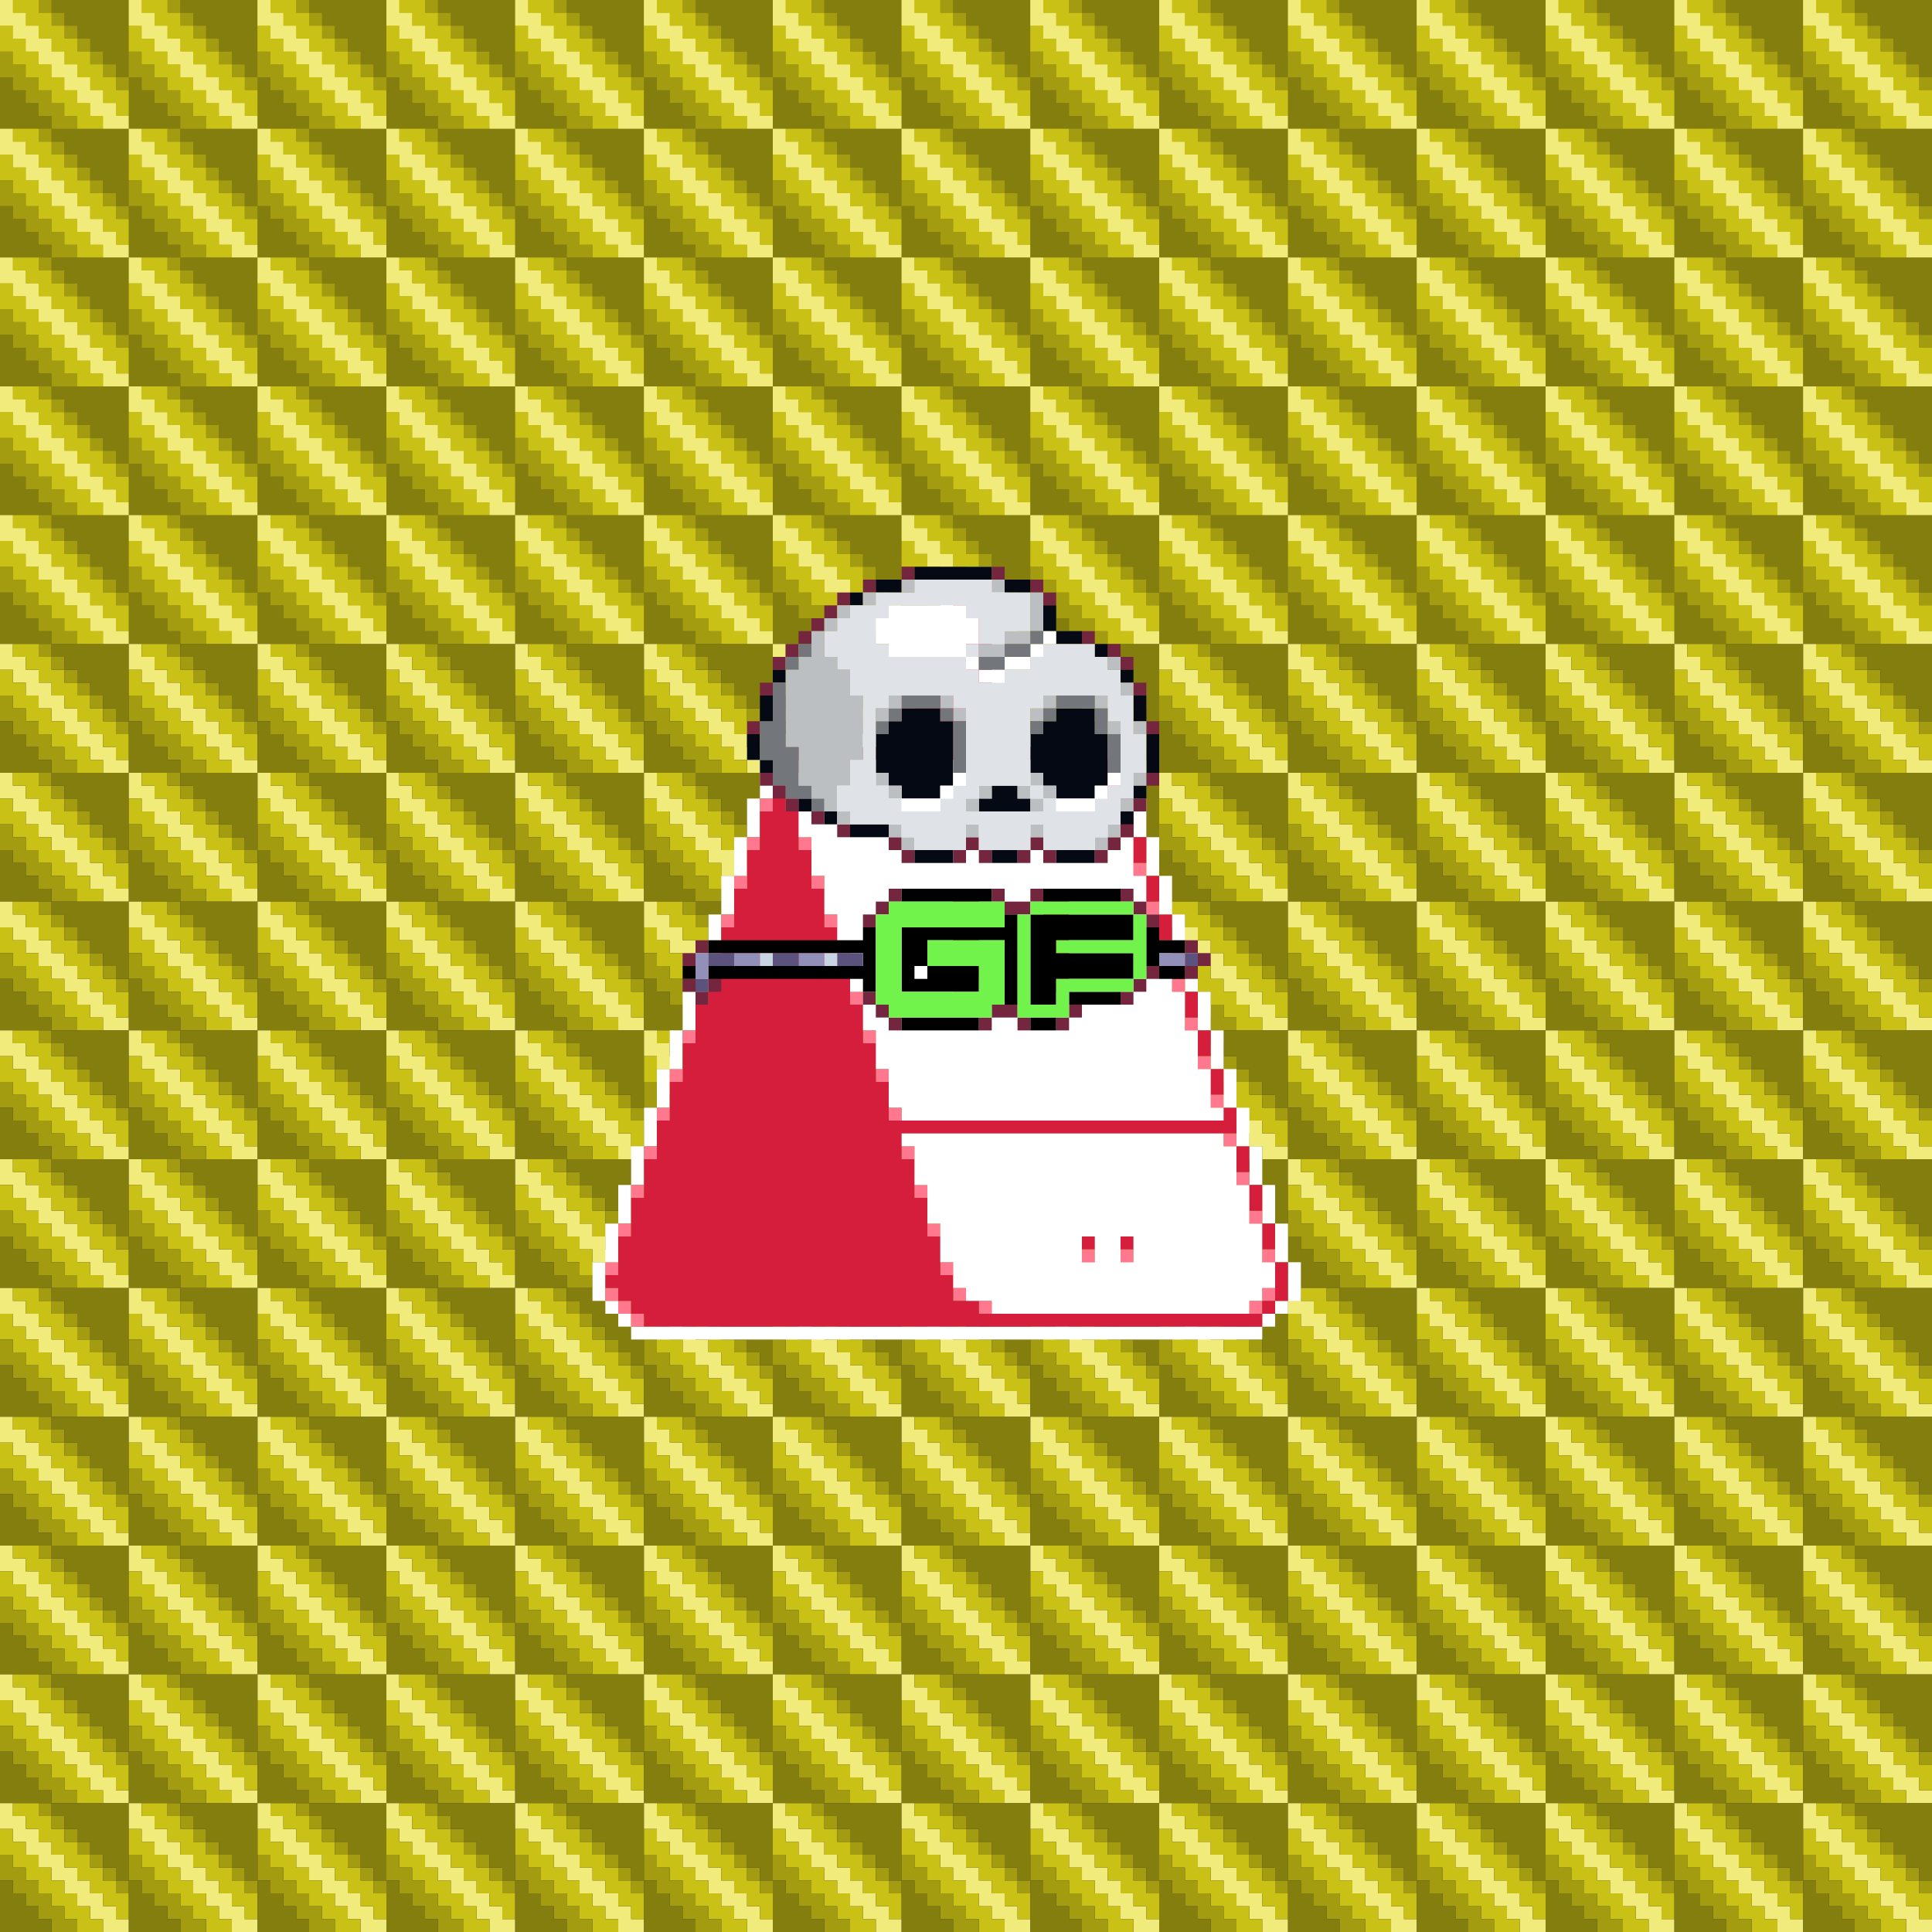 <svg xmlns="http://www.w3.org/2000/svg" xmlns:xlink="http://www.w3.org/1999/xlink" buffered-rendering="static" width="1200px" height="1200px" viewBox="0,0,1200,1200"><rect x="0" y="0" width="1200" height="1200" fill="#333333" stroke="none"/><defs><g id="bk"><g id="b"><path fill="#f1eb7c" d="m0,0h8v8h8v8h8v8h8v8h8v8h8v8h8v8h8v8h8v8h8v8h-16v-8h-8v-8h-8v-8h-8v-8h-8v-8h-8v-8h-8v-8h-8v-8h-8z"/><path fill="#cac116" d="m8,0h16v8h8v8h8v8h8v8h8v8h8v8h8v8h8v16h-8v-8h-8v-8h-8v-8h-8v-8h-8v-8h-8v-8h-8v-8h-8v-8h-8zm-8,16h8v8h8v8h8v8h8v8h8v8h8v8h8v8h8v8h-16v-8h-8v-8h-8v-8h-8v-8h-8v-8h-8v-8h-8z"/><path fill="#a39c11" d="m24,0h8v8h8v8h8v8h8v8h8v8h8v8h8v8h-8v-8h-8v-8h-8v-8h-8v-8h-8v-8h-8v-8h-8zm-24,32h8v8h8v8h8v8h8v8h8v8h8v8h-16v-8h-8v-8h-8v-8h-8v-8h-8z"/><path fill="#847e0e" d="m32,0h48v48h-8v-8h-8v-8h-8v-8h-8v-8h-8v-8h-8zm-32,48h8v8h8v8h8v8h8v8h-32z"/></g><g id="b_1"><use x="0" href="#b"/><use x="80" href="#b"/><use x="160" href="#b"/><use x="240" href="#b"/><use x="320" href="#b"/></g><g id="b_2"><use x="0" href="#b_1"/><use x="400" href="#b_1"/><use x="800" href="#b_1"/></g><g id="b_3"><use y="0" href="#b_2"/><use y="80" href="#b_2"/><use y="160" href="#b_2"/><use y="240" href="#b_2"/><use y="320" href="#b_2"/></g><use y="0" href="#b_3"/><use y="400" href="#b_3"/><use y="800" href="#b_3"/></g><g id="bd"><path fill="#fff" d="m600,352h16v8h8v96h64v8h8v8h8v24h8v24h8v24h8v24h8v24h8v24h8v24h8v24h8v24h8v24h8v24h8v24h8v24h8v24h-8v8h-8v8h-8v8h-392v-8h-8v-8h-8v-8h-8v-24h8v-24h8v-24h8v-24h8v-24h8v-24h8v-24h8v-24h8v-24h8v-24h8v-24h8v-24h8v-24h8v-24h8v-8h8v-8h56v-8h8v-16h8v-16h8v-16h8v-16h8v-16h8v-8h8zm1,8h-1v8h-8v16h-8v16h-8v16h-8v16h-8v16h-8v16h-64v8h-8v24h-8v24h-8v24h-8v24h-8v24h-8v24h-8v24h-8v24h-8v24h-8v24h-8v24h-8v24h-8v24h-8v24h8v8h8v8h392v-8h8v-8h8v-24h-8v-24h-8v-24h-8v-24h-8v-24h-8v-24h-8v-24h-8v-24h-8v-24h-8v-24h-8v-24h-8v-24h-8v-24h-8v-24h-8v-8h-72v-104z"/><path fill="#ff788e" d="m600,360h16v8h-16v8h-8v-8h8zm-16,24h8v8h-8zm-8,16h8v8h-8zm-8,16h8v8h-8zm-8,16h8v8h-8zm-8,16h8v8h-8zm-64,24h16v8h-16zm192,0h8v8h-8zm8,16h8v8h-8zm-216,8h8v8h-8zm16,0h8v8h-8zm-24,24h8v8h-8zm32,0h8v8h-8zm208,16h8v8h-8zm-248,8h8v8h-8zm48,0h8v8h-8zm88,8h16v8h-16zm56,0h16v8h-16zm64,8h8v8h-8zm-264,8h8v8h-8zm64,0h8v8h-8zm208,16h8v8h-8zm-280,8h8v8h-8zm80,0h8v8h-8zm72,16h16v8h-16zm56,0h16v8h-16zm80,0h8v8h-8zm-296,8h8v8h-8zm96,0h8v8h-8zm208,16h8v8h-8zm-312,8h8v8h-8zm112,0h8v8h-8zm208,16h8v8h-8zm-328,8h8v8h-8zm128,0h8v8h-8zm208,16h8v8h-8zm-344,8h8v8h-8zm144,0h8v8h-8zm208,16h8v8h-8zm-360,8h8v8h-8zm160,0h8v8h-8zm208,16h8v8h-8zm-376,8h8v8h-8zm176,0h8v8h-8zm208,16h8v8h-8zm-392,8h8v8h-8zm192,0h8v8h-8zm96,16h8v8h-8zm24,0h8v8h-8zm88,0h8v8h-8zm-408,8h8v8h-8zm208,0h8v8h-8zm-208,16h8v8h8v8h8v8h-8v-8h-8v-8h-8zm216,0h8v8h-8zm192,0h8v8h-8v8h-8v-8h8zm-176,8h8v8h-8z"/><path fill="#d41e3c" d="m600,368h16v96h72v8h8v16h-8v8h16v24h8v16h-8v8h16v16h-8v8h16v16h-8v8h16v16h-8v8h16v16h-8v8h16v16h-8v8h16v16h-8v8h16v16h-8v8h16v16h-8v8h16v16h-8v8h16v16h-8v8h16v24h-8v8h-8v8h-384v-8h-8v-8h-8v-8h-8v-8h8v-24h8v-24h8v-24h8v-24h8v-24h8v-24h8v-24h8v-24h8v-24h8v-24h8v-24h8v-24h8v-32h8v-8h64v-8h8v-16h8v-16h8v-16h8v-16h8v-16h8zm-111,104h-1v8h16v-8zm192,0h-1v8h8v-8zm-192,24h-1v8h8v-8zm8,24h-1v8h8v-8zm8,24h-1v8h8v-8zm88,8h-1v8h16v-8zm56,0h-1v8h16v-8zm-136,16h-1v8h8v-8zm8,24h-1v8h8v-8zm72,16h-1v8h16v-8zm56,0h-1v8h16v-8zm-120,8h-1v8h8v-8zm8,24h-1v8h8v-8zm8,24h-1v8h8v-8zm8,24h-1v8h8v-8zm8,24h-1v8h8v-8zm8,24h-1v8h8v-8zm8,24h-1v8h8v-8zm96,16h-1v8h8v-8zm24,0h-1v8h8v-8zm-112,8h-1v8h8v-8zm8,16h-1v8h8v-8zm192,0h-1v8h8v-8zm-176,8h-1v8h8v-8zm168,0h-1v8h8v-8z"/></g><g id="h"><path fill="#73263d" d="m560,352h8v8h-8zm56,0h8v8h-8zm-80,8h8v8h-8zm104,0h8v8h8v8h-8v-8h-8zm-120,8h8v8h-8v8h-8v8h-8v8h-8v8h-8v8h-8v-8h8v-8h8v-8h8v-8h8v-8h8zm152,24h8v8h-8zm16,8h8v8h8v8h-8v-8h-8zm-216,24h8v8h-8zm232,0h8v8h-8zm-240,24h8v8h-8zm248,0h8v8h-8zm-240,32h8v8h8v8h8v8h-8v-8h-8v-8h-8zm240,0h8v8h-8zm-8,16h8v8h-8zm-200,8h8v8h-8zm16,8h8v8h-8zm176,0h8v8h-8v8h-8v8h-8v-8h8v-8h8zm-144,8h8v8h8v8h-8v-8h-8zm48,0h8v8h8v8h-8v-8h-8v8h-8v-8h8zm40,0h8v8h8v8h-8v-8h-8v8h-8v-8h8z"/><path fill="#050914" d="m568,352h48v8h-48zm-24,8h16v8h-16zm80,0h16v8h-16zm-96,8h8v8h-8zm120,8h8v16h16v8h-16v-8h-8zm32,24h8v8h-8zm-200,16h8v8h-8zm216,0h8v8h-8zm-224,16h8v16h-8zm232,0h8v16h-8zm-144,8h24v8h8v40h-8v8h-24v-8h-8v-8h-8v-24h8v-8h8zm96,0h24v16h8v32h-8v8h-24v-8h-8v-8h-8v-24h8v-8h8zm-192,16h8v16h8v8h-8v-8h-8zm248,0h8v24h-8zm-96,32h16v8h8v8h-32v-8h8zm88,0h8v8h-8zm-208,8h8v8h-8zm16,8h8v8h-8zm184,0h8v8h-8zm-168,8h24v8h-24zm40,16h24v8h-24zm48,0h16v8h-16zm40,0h24v8h-24z"/><path fill="#bcbfc2" d="m560,360h8v8h-8zm56,0h8v8h-8zm-80,8h8v8h-8zm104,0h8v24h-8v8h-16v8h-16v-8h16v-8h16zm-120,8h8v8h-8v8h-8v16h8v8h8v16h8v40h-8v16h-8v16h8v8h-8v-8h-8v-8h-8v-8h-8v-24h-8v-48h8v-8h8v-16h8v-8h8zm168,32h8v8h-8zm8,16h8v8h-8zm-144,8h8v8h-8v8h-8v-8h8zm32,0h8v8h8v8h-8v-8h-8zm64,0h8v8h-8v8h-8v-8h8zm32,0h8v8h-8zm8,16h8v8h-8zm16,0h8v8h-8zm-160,32h8v8h8v8h-8v-8h-8zm96,0h8v8h8v8h-8v8h-8v-8h-8v-8h8zm64,0h8v8h-8zm-63,8h-1v8h8v-8zm-33,0h8v8h-8v8h-8v-8h8zm88,8h8v8h-8zm-144,16h8v8h8v8h-8v-8h-8zm48,0h8v8h-8zm40,0h8v8h-8zm48,0h8v8h-8v8h-8v-8h8z"/><path fill="#dfe3e7" d="m568,360h48v8h24v24h-16v8h-16v8h-8v8h8v8h16v-8h16v-8h8v-8h32v8h8v8h8v16h8v24h8v24h-8v16h-8v16h-8v8h-8v8h-32v-16h-8v16h-32v-16h-8v16h-32v-8h-8v-8h-32v-8h-8v-16h8v-16h8v-40h-8v-16h-8v-8h-8v-16h8v-8h8v-8h16v-8h24zm-15,16h-1v8h-8v16h8v8h48v-8h8v-16h-8v-8zm0,56h-1v8h-8v48h8v8h8v8h24v-8h8v-8h8v-48h-8v-8zm96,0h-1v8h-8v48h8v8h8v8h24v-8h8v-8h8v-40h-8v-16zm-40,56h-1v8h-8v8h48v-8h-8v-8z"/><path fill="#fff" d="m552,376h48v8h8v16h-8v8h8v8h16v-8h16v-8h8v-8h8v8h-8v8h-8v8h-16v8h-16v-8h-8v-8h-48v-8h-8v-16h8zm40,104h8v8h-8v8h-8v8h-24v-8h24v-8h8zm96,0h8v8h-8v8h-8v8h-24v-8h24v-8h8z"/><path fill="#73777b" d="m640,392h8v8h-8v8h-16v8h-16v-8h16v-8h16zm-144,8h8v8h-8v8h-8v-8h8zm-16,24h8v40h8v24h8v8h8v8h-8v-8h-16v-8h-8v-16h-8v-24h8zm80,8h24v8h8v8h8v32h-8v-32h-8v-8h-24v8h-8v8h-8v-8h8v-8h8zm96,0h24v8h8v16h8v24h-8v-24h-8v-16h-24v8h-8v8h-8v-8h8v-8h8z"/></g><g id="e"><path fill="#73263d" d="m552,552h8v8h-8v8h-8v8h-8v-8h8v-8h8zm64,0h8v8h16v-8h8v8h-8v8h-16v-8h-8zm80,0h8v8h8v8h8v8h-8v-8h-8v-8h-8zm-264,32h8v8h-8v8h-8v-8h8zm304,0h8v8h8v8h-8v8h-8v-8h8v-8h-8zm-24,16h8v8h-8v8h-8v8h-8v-8h8v-8h8zm-288,8h8v8h8v-8h8v8h-8v8h-8v-8h-8zm112,8h8v8h8v8h8v8h-8v-8h-8v-8h-8zm80,8h16v8h8v8h-8v-8h-16v8h-8v-8h8zm48,0h8v8h-8v8h-8v-8h8z"/><path fill="#000" d="m560,552h56v8h-56zm88,0h48v8h-48zm-24,16h8v56h-8v-40h-48v16h32v16h-48v-40h64zm16,0h64v16h-48v8h48v16h-48v16h-16zm-104,8h8v40h-8v-8h-96v-8h96v-8h-96v-8h96zm176,0h8v8h16v8h-16v8h16v8h-16v-8h-8zm-143,24h-1v8h8v-8zm-145,0h8v8h-8zm240,16h32v8h-32zm-104,16h48v8h-48zm80,0h16v8h-16z"/><path fill="#72f34b" d="m552,560h72v16h-64v40h48v-16h-32v-16h48v40h-8v8h-64v-8h-8v-56h8zm88,0h64v8h8v40h-8v8h-40v16h-32v-64h8zm1,8h-1v56h16v-16h48v-16h-48v-8h48v-16z"/><path fill="#928fb8" d="m432,592h8v16h-8zm24,0h16v8h-16zm40,0h16v8h-16zm224,0h16v8h-16z"/><path fill="#5b537d" d="m440,592h16v8h-16zm40,0h16v8h-16zm40,0h16v8h-16zm216,0h8v8h-8zm-304,16h8v8h-8z"/><path fill="#c7d4e1" d="m472,592h8v8h-8zm40,0h8v8h-8z"/></g><g id="f"><path fill="#fff" d="m504,472h176v8h8v16h8v24h8v24h8v24h8v24h8v24h8v24h8v24h8v24h8v8h-200v-8h-8v-24h-8v-24h-8v-24h-8v-24h-8v-24h-8v-24h-8v-24h-8v-24h-8v-16h16zm89,80h-1v64h16v-64zm56,0h-1v64h16v-64zm-89,152h200v8h8v24h8v24h8v24h8v16h-8v8h-8v8h-160v-8h-16v-8h-8v-16h-8v-24h-8v-24h-8v-24h-8zm113,64h-1v16h8v-16zm24,0h-1v16h8v-16z"/></g></defs><use href="#bk"/><use href="#bd"/><use href="#f"/><use href="#h"/><use href="#e"/></svg>